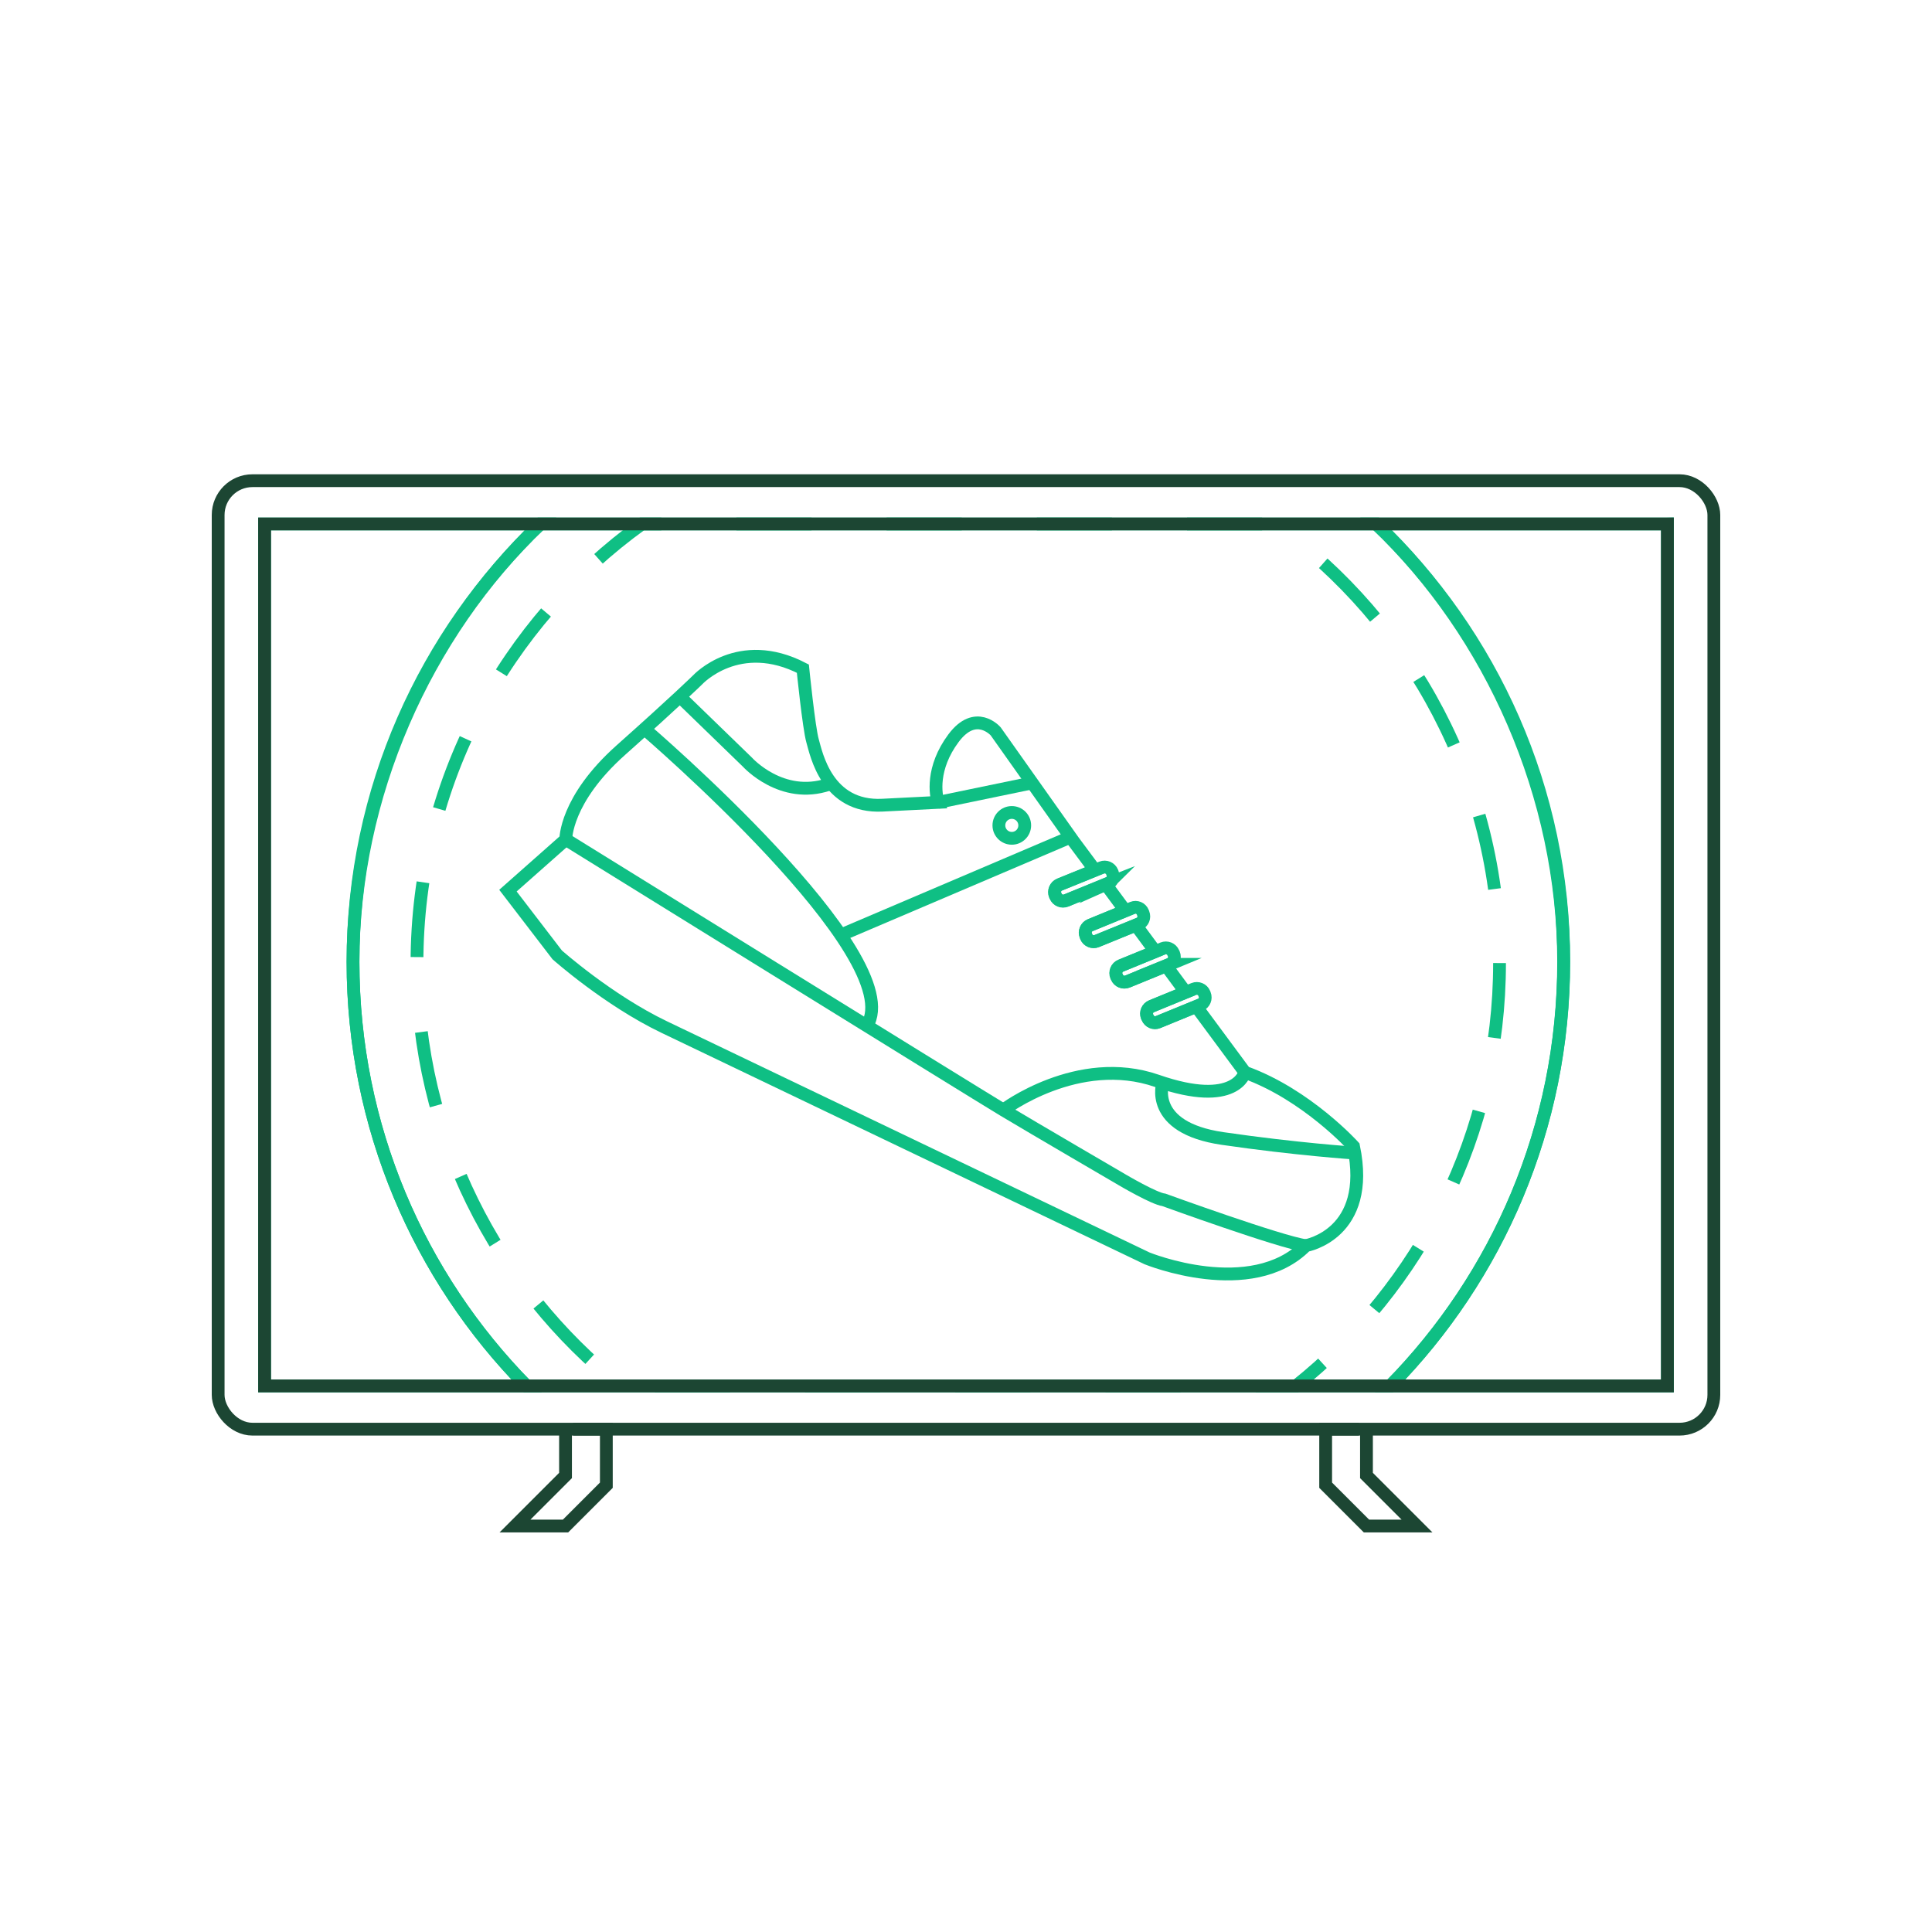 <?xml version="1.0" encoding="UTF-8"?>
<svg id="Social_images" data-name="Social images" xmlns="http://www.w3.org/2000/svg" xmlns:xlink="http://www.w3.org/1999/xlink" viewBox="0 0 151 151">
  <defs>
    <style>
      .cls-1, .cls-2 {
        stroke-width: 0px;
      }

      .cls-1, .cls-3, .cls-4, .cls-5, .cls-6 {
        fill: none;
      }

      .cls-7 {
        clip-path: url(#clippath-1);
      }

      .cls-2 {
        fill: #fff;
      }

      .cls-3 {
        stroke-linejoin: round;
      }

      .cls-3, .cls-5, .cls-6 {
        stroke: #0fbf84;
      }

      .cls-4 {
        stroke: #1c4633;
      }

      .cls-4, .cls-5, .cls-6 {
        stroke-miterlimit: 10;
      }

      .cls-8 {
        clip-path: url(#clippath);
      }

      .cls-6 {
        stroke-dasharray: 0 0 5.87 5.87;
      }
    </style>
    <clipPath id="clippath">
      <rect class="cls-1" x="220.3" y="79.72" width="30.24" height="6.6" rx="1.93" ry="1.93"/>
    </clipPath>
    <clipPath id="clippath-1">
      <rect class="cls-1" x="181.83" y="45.63" width="72" height="72"/>
    </clipPath>
  </defs>
  <rect class="cls-2" x="-148.68" y="-429.83" width="760.19" height="1278.35"/>
  <g>
    <path class="cls-6" d="m117.2,75.27c0,13.38-6.21,25.31-15.91,33.05h-52.78c-9.7-7.74-15.92-19.67-15.92-33.05,0-14.12,6.93-26.64,17.58-34.32h49.47c10.64,7.68,17.56,20.2,17.56,34.32Z"/>
    <path class="cls-5" d="m122.22,75.17c0,12.91-5.17,24.62-13.56,33.15H41.15c-8.39-8.53-13.56-20.24-13.56-33.15s5.62-25.6,14.64-34.22h65.34c9.03,8.62,14.65,20.76,14.65,34.22Z"/>
    <path class="cls-5" d="m27.59,75.17c0,12.91,5.17,24.62,13.56,33.15h-20.47V40.95h21.55c-9.02,8.62-14.64,20.76-14.64,34.22Z"/>
    <path class="cls-5" d="m130.32,40.95v67.37h-21.67c8.39-8.54,13.56-20.24,13.56-33.15s-5.62-25.6-14.65-34.22h22.75Z"/>
    <g>
      <rect class="cls-4" x="17.05" y="37.57" width="116.9" height="74.13" rx="2.68" ry="2.68"/>
      <rect class="cls-4" x="20.68" y="40.95" width="109.64" height="67.37"/>
      <g>
        <polyline class="cls-4" points="44.2 111.7 44.2 115.32 40.25 119.27 44.2 119.27 47.39 116.08 47.39 111.7 44.79 111.7"/>
        <polyline class="cls-4" points="106.8 111.7 106.8 115.32 110.75 119.27 106.8 119.27 103.61 116.08 103.61 111.7 106.21 111.7"/>
      </g>
    </g>
    <g>
      <path class="cls-5" d="m102.06,97.36c-4.28,4.31-12.41.99-12.41.99,0,0-33.35-15.98-37.74-18.08-4.38-2.1-8.36-5.64-8.36-5.64l-3.85-5.02,4.52-4s-.05-3.1,4.3-6.98c4.36-3.88,6.01-5.5,6.01-5.5,0,0,3.2-3.47,8.22-.87,0,0,.47,4.65.76,5.65.29,1,1.11,5.24,5.46,5.02l4.36-.22c-.21-.58-.55-2.67,1.19-5.01,1.74-2.34,3.3-.54,3.3-.54l6.08,8.59,1.68,2.26-2.76,1.12c-.32.13-.47.5-.34.82l.04.08c.13.32.49.47.82.34l3.08-1.26,1.53,2.07-2.73,1.12c-.32.13-.47.49-.34.82l.03.08c.13.32.5.48.82.34l3.04-1.24,1.53,2.07-2.69,1.1c-.32.13-.47.49-.34.82l.04.08c.13.32.49.47.82.34l3.01-1.23,1.53,2.07-2.66,1.09c-.32.13-.47.49-.35.81l.04.08c.13.32.5.48.81.35l2.98-1.22,3.81,5.15c4.84,1.74,8.49,5.79,8.49,5.79,1.43,6.85-3.71,7.75-3.71,7.75Z"/>
      <path class="cls-5" d="m44.22,65.61s31.84,19.73,34.19,21.14,9.31,5.47,9.31,5.47c0,0,2.49,1.47,3.25,1.56,0,0,9.14,3.32,11.09,3.58"/>
      <path class="cls-5" d="m78.41,86.76s5.83-4.43,12.02-2.28c6.19,2.15,6.86-.66,6.86-.66"/>
      <path class="cls-5" d="m50.37,56.97s20.79,17.79,17.38,23.21"/>
      <line class="cls-5" x1="83.66" y1="65.43" x2="65.71" y2="73.08"/>
      <line class="cls-5" x1="73.32" y1="62.71" x2="80.67" y2="61.19"/>
      <path class="cls-5" d="m53.14,54.45l5.28,5.12s2.67,2.97,6.34,1.74"/>
      <path class="cls-5" d="m90.88,84.63s-1.18,3.49,4.66,4.35c5.85.85,10.33,1.14,10.33,1.14"/>
      <circle class="cls-5" cx="79.08" cy="64.51" r="1.01"/>
      <path class="cls-5" d="m86.63,69.04l-.23.09-3.08,1.26c-.32.13-.69-.02-.82-.34l-.04-.08c-.13-.32.03-.69.34-.82l2.76-1.12.54-.22c.32-.13.69.03.82.35l.03.08c.13.32-.02.68-.34.82Z"/>
      <path class="cls-5" d="m89.01,72.21l-.26.11-3.04,1.24c-.32.13-.69-.02-.82-.34l-.03-.08c-.13-.32.02-.69.34-.82l2.73-1.12.58-.24c.32-.13.68.02.81.35l.03.08c.13.32-.02.69-.34.82Z"/>
      <path class="cls-5" d="m91.41,75.37l-.29.12-3.01,1.23c-.32.13-.69-.02-.82-.34l-.04-.08c-.13-.32.02-.69.34-.82l2.69-1.1h0s.6-.25.6-.25c.32-.13.69.02.82.34l.04.08c.13.32-.02.69-.34.82Z"/>
      <path class="cls-5" d="m93.8,78.54l-.32.13-2.98,1.22c-.32.13-.68-.02-.81-.35l-.04-.08c-.13-.32.03-.69.35-.81l2.66-1.09.64-.26c.32-.13.69.02.82.34l.03.08c.13.32-.02.69-.34.82Z"/>
    </g>
  </g>
  <g class="cls-8">
    <g class="cls-7">
      <g>
        <line class="cls-3" x1="187.83" y1="153.63" x2="145.83" y2="111.63"/>
        <line class="cls-3" x1="187.83" y1="159.63" x2="139.83" y2="111.63"/>
        <line class="cls-3" x1="187.83" y1="165.63" x2="133.83" y2="111.63"/>
        <line class="cls-3" x1="187.83" y1="171.63" x2="127.83" y2="111.63"/>
        <line class="cls-3" x1="187.83" y1="177.63" x2="121.83" y2="111.63"/>
        <line class="cls-3" x1="187.83" y1="183.63" x2="115.83" y2="111.63"/>
        <line class="cls-3" x1="187.83" y1="189.63" x2="109.83" y2="111.63"/>
        <line class="cls-3" x1="187.83" y1="195.63" x2="103.83" y2="111.63"/>
        <line class="cls-3" x1="181.83" y1="195.63" x2="103.83" y2="117.63"/>
      </g>
      <g>
        <line class="cls-3" x1="187.83" y1="81.63" x2="145.83" y2="39.63"/>
        <line class="cls-3" x1="187.83" y1="87.63" x2="139.83" y2="39.63"/>
        <line class="cls-3" x1="187.83" y1="93.63" x2="133.83" y2="39.63"/>
        <line class="cls-3" x1="187.83" y1="99.63" x2="127.83" y2="39.63"/>
        <line class="cls-3" x1="187.83" y1="105.63" x2="121.83" y2="39.63"/>
        <line class="cls-3" x1="187.83" y1="111.63" x2="115.83" y2="39.63"/>
        <line class="cls-3" x1="187.83" y1="117.63" x2="109.83" y2="39.63"/>
        <line class="cls-3" x1="187.83" y1="123.63" x2="103.83" y2="39.63"/>
        <line class="cls-3" x1="181.83" y1="123.63" x2="103.83" y2="45.63"/>
      </g>
      <g>
        <line class="cls-3" x1="187.83" y1="45.63" x2="109.83" y2="-32.37"/>
        <line class="cls-3" x1="187.83" y1="51.63" x2="103.83" y2="-32.37"/>
        <line class="cls-3" x1="181.83" y1="51.63" x2="103.83" y2="-26.37"/>
      </g>
    </g>
  </g>
</svg>